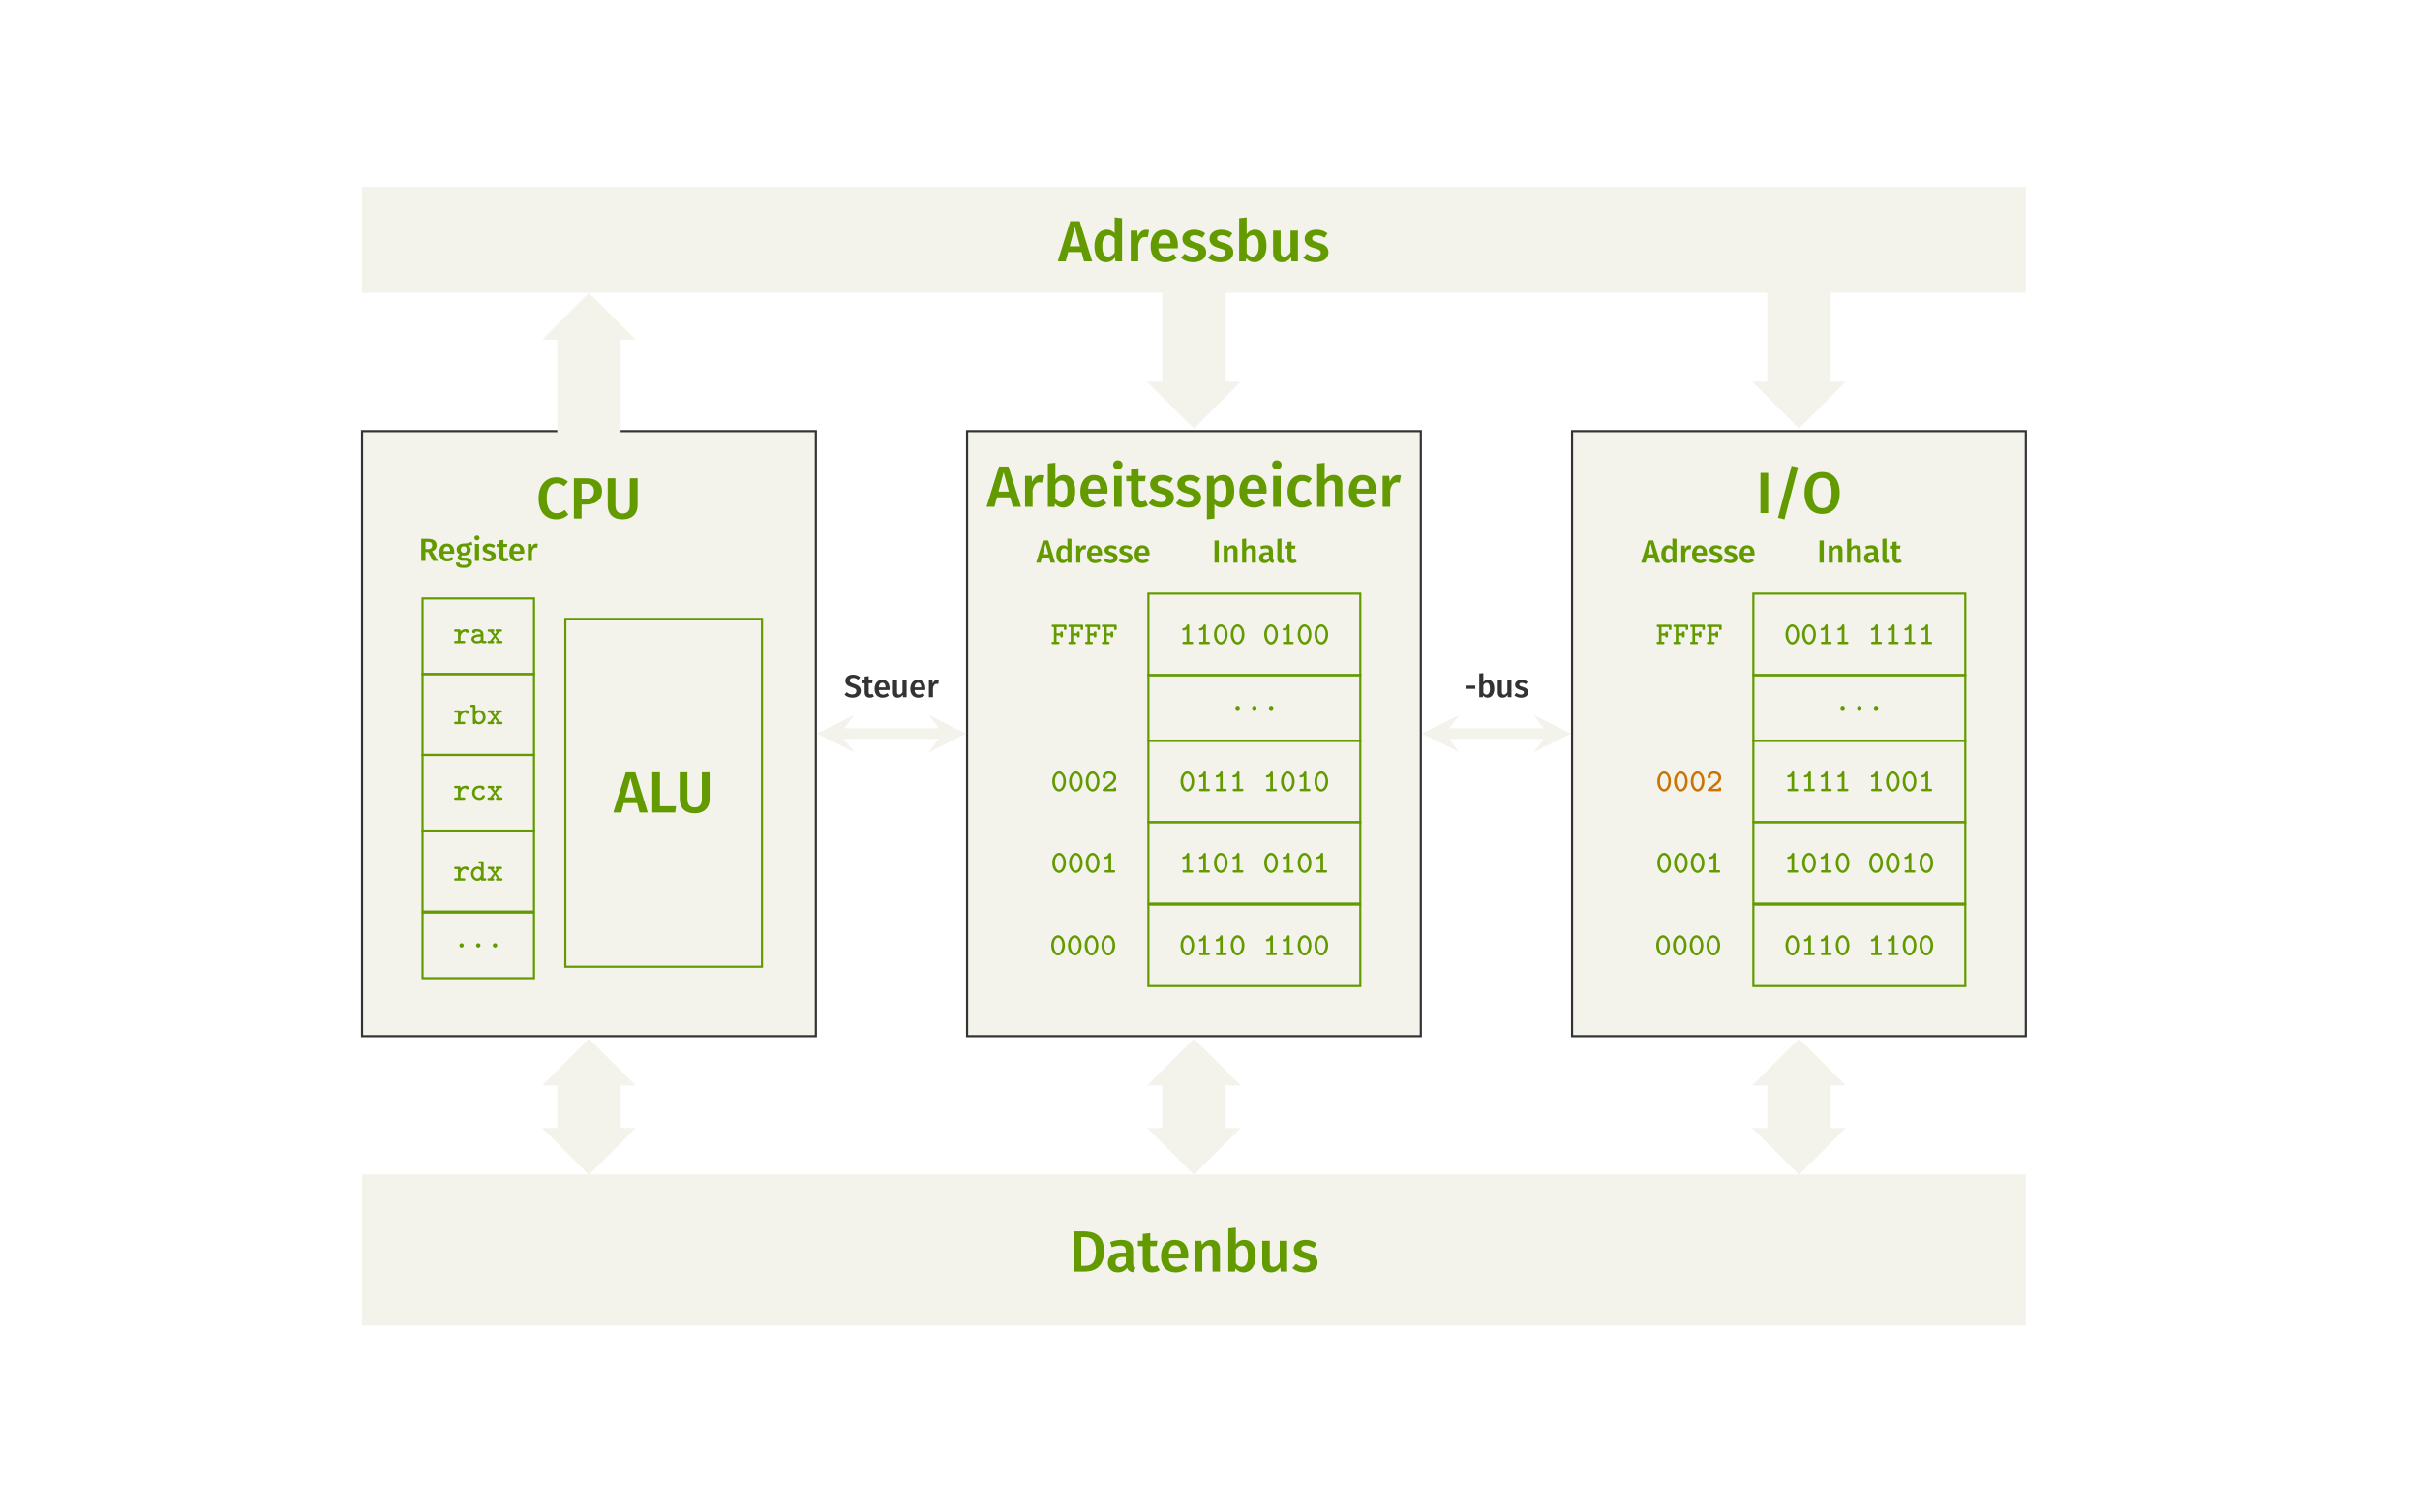 <?xml version="1.0" encoding="UTF-8"?>
<svg xmlns="http://www.w3.org/2000/svg" xmlns:xlink="http://www.w3.org/1999/xlink" width="453.54" height="283.46" viewBox="0 0 453.54 283.46">
<rect x="0" y="0" width="453.54" height="283.46" fill="#808080" stroke="none"/>
<defs>
<g>
<g id="glyph-0-0">
<path d="M 4.875 0 L 6.406 0 L 4.062 -7.531 L 2.297 -7.531 L -0.047 0 L 1.438 0 L 1.906 -1.75 L 4.406 -1.75 Z M 2.188 -2.828 L 3.156 -6.438 L 4.125 -2.828 Z M 2.188 -2.828 "/>
</g>
<g id="glyph-0-1">
<path d="M 3.672 -5.922 C 2.984 -5.922 2.438 -5.469 2.156 -4.641 L 2.031 -5.766 L 0.812 -5.766 L 0.812 0 L 2.219 0 L 2.219 -3.078 C 2.438 -4.047 2.797 -4.562 3.484 -4.562 C 3.703 -4.562 3.828 -4.531 4 -4.5 L 4.25 -5.844 C 4.062 -5.906 3.875 -5.922 3.672 -5.922 Z M 3.672 -5.922 "/>
</g>
<g id="glyph-0-2">
<path d="M 3.812 -5.938 C 3.141 -5.938 2.578 -5.625 2.219 -5.109 L 2.219 -8.234 L 0.812 -8.078 L 0.812 0 L 2.047 0 L 2.141 -0.594 C 2.516 -0.125 3.031 0.156 3.672 0.156 C 5.078 0.156 5.938 -1.094 5.938 -2.891 C 5.938 -4.828 5.141 -5.938 3.812 -5.938 Z M 3.281 -0.891 C 2.844 -0.891 2.469 -1.141 2.219 -1.547 L 2.219 -4.094 C 2.484 -4.547 2.859 -4.891 3.359 -4.891 C 4.031 -4.891 4.484 -4.422 4.484 -2.891 C 4.484 -1.438 3.984 -0.891 3.281 -0.891 Z M 3.281 -0.891 "/>
</g>
<g id="glyph-0-3">
<path d="M 5.578 -3.016 C 5.578 -4.844 4.641 -5.938 3.031 -5.938 C 1.391 -5.938 0.469 -4.609 0.469 -2.844 C 0.469 -1.031 1.422 0.156 3.219 0.156 C 4.094 0.156 4.781 -0.156 5.359 -0.609 L 4.781 -1.406 C 4.281 -1.062 3.844 -0.891 3.344 -0.891 C 2.578 -0.891 2.031 -1.281 1.922 -2.453 L 5.547 -2.453 C 5.547 -2.609 5.578 -2.828 5.578 -3.016 Z M 4.188 -3.359 L 1.922 -3.359 C 2 -4.5 2.406 -4.938 3.062 -4.938 C 3.844 -4.938 4.188 -4.375 4.188 -3.422 Z M 4.188 -3.359 "/>
</g>
<g id="glyph-0-4">
<path d="M 1.5 -8.688 C 1 -8.688 0.625 -8.328 0.625 -7.844 C 0.625 -7.375 1 -7 1.5 -7 C 2.031 -7 2.391 -7.375 2.391 -7.844 C 2.391 -8.328 2.031 -8.688 1.5 -8.688 Z M 2.219 -5.766 L 0.812 -5.766 L 0.812 0 L 2.219 0 Z M 2.219 -5.766 "/>
</g>
<g id="glyph-0-5">
<path d="M 3.656 -1.172 C 3.406 -1.031 3.188 -0.953 2.969 -0.953 C 2.547 -0.953 2.359 -1.188 2.359 -1.75 L 2.359 -4.766 L 3.562 -4.766 L 3.703 -5.766 L 2.359 -5.766 L 2.359 -7.203 L 0.953 -7.047 L 0.953 -5.766 L 0.047 -5.766 L 0.047 -4.766 L 0.953 -4.766 L 0.953 -1.719 C 0.953 -0.484 1.562 0.156 2.688 0.156 C 3.203 0.156 3.734 0.016 4.141 -0.266 Z M 3.656 -1.172 "/>
</g>
<g id="glyph-0-6">
<path d="M 2.656 -5.938 C 1.312 -5.938 0.438 -5.219 0.438 -4.25 C 0.438 -3.406 0.953 -2.828 2.156 -2.516 C 3.234 -2.203 3.453 -2.047 3.453 -1.578 C 3.453 -1.141 3.047 -0.875 2.438 -0.875 C 1.844 -0.875 1.312 -1.094 0.859 -1.438 L 0.156 -0.656 C 0.703 -0.172 1.469 0.156 2.469 0.156 C 3.781 0.156 4.891 -0.469 4.891 -1.672 C 4.891 -2.688 4.234 -3.172 3.047 -3.484 C 2.078 -3.766 1.844 -3.938 1.844 -4.312 C 1.844 -4.672 2.156 -4.891 2.719 -4.891 C 3.234 -4.891 3.688 -4.734 4.172 -4.422 L 4.719 -5.25 C 4.172 -5.672 3.484 -5.938 2.656 -5.938 Z M 2.656 -5.938 "/>
</g>
<g id="glyph-0-7">
<path d="M 3.812 -5.938 C 3.188 -5.938 2.578 -5.656 2.109 -5.062 L 2.047 -5.766 L 0.812 -5.766 L 0.812 2.375 L 2.219 2.219 L 2.219 -0.469 C 2.578 -0.047 3.078 0.156 3.672 0.156 C 5.125 0.156 5.938 -1.141 5.938 -2.906 C 5.938 -4.75 5.312 -5.938 3.812 -5.938 Z M 3.266 -0.906 C 2.828 -0.906 2.484 -1.094 2.219 -1.5 L 2.219 -4.094 C 2.484 -4.547 2.906 -4.891 3.391 -4.891 C 4.094 -4.891 4.484 -4.359 4.484 -2.891 C 4.484 -1.5 4.031 -0.906 3.266 -0.906 Z M 3.266 -0.906 "/>
</g>
<g id="glyph-0-8">
<path d="M 3.156 -5.938 C 1.5 -5.938 0.469 -4.672 0.469 -2.828 C 0.469 -1 1.5 0.156 3.172 0.156 C 3.922 0.156 4.516 -0.078 5.031 -0.5 L 4.422 -1.391 C 3.984 -1.109 3.688 -0.969 3.25 -0.969 C 2.469 -0.969 1.953 -1.469 1.953 -2.859 C 1.953 -4.25 2.438 -4.828 3.25 -4.828 C 3.688 -4.828 4.031 -4.703 4.422 -4.422 L 5.031 -5.25 C 4.5 -5.719 3.922 -5.938 3.156 -5.938 Z M 3.156 -5.938 "/>
</g>
<g id="glyph-0-9">
<path d="M 3.891 -5.938 C 3.203 -5.938 2.656 -5.625 2.219 -5.078 L 2.219 -8.219 L 0.812 -8.078 L 0.812 0 L 2.219 0 L 2.219 -4.031 C 2.547 -4.547 2.938 -4.891 3.422 -4.891 C 3.844 -4.891 4.141 -4.672 4.141 -3.953 L 4.141 0 L 5.531 0 L 5.531 -4.172 C 5.531 -5.266 4.922 -5.938 3.891 -5.938 Z M 3.891 -5.938 "/>
</g>
<g id="glyph-0-10">
<path d="M 3.766 -7.703 C 1.906 -7.703 0.469 -6.312 0.469 -3.781 C 0.469 -1.219 1.828 0.156 3.781 0.156 C 4.812 0.156 5.594 -0.281 6.047 -0.75 L 5.375 -1.609 C 4.938 -1.281 4.5 -1 3.844 -1 C 2.766 -1 1.984 -1.797 1.984 -3.781 C 1.984 -5.828 2.797 -6.594 3.844 -6.594 C 4.359 -6.594 4.797 -6.406 5.234 -6.047 L 5.969 -6.906 C 5.344 -7.422 4.719 -7.703 3.766 -7.703 Z M 3.766 -7.703 "/>
</g>
<g id="glyph-0-11">
<path d="M 3.109 -7.531 L 0.891 -7.531 L 0.891 0 L 2.328 0 L 2.328 -2.625 L 3.203 -2.625 C 4.906 -2.625 6.156 -3.406 6.156 -5.141 C 6.156 -6.766 5 -7.531 3.109 -7.531 Z M 3.094 -3.703 L 2.328 -3.703 L 2.328 -6.484 L 3.094 -6.484 C 4.078 -6.484 4.656 -6.078 4.656 -5.141 C 4.656 -4.031 4.062 -3.703 3.094 -3.703 Z M 3.094 -3.703 "/>
</g>
<g id="glyph-0-12">
<path d="M 6.375 -7.531 L 4.922 -7.531 L 4.922 -2.547 C 4.922 -1.484 4.5 -0.953 3.562 -0.953 C 2.641 -0.953 2.219 -1.484 2.219 -2.547 L 2.219 -7.531 L 0.781 -7.531 L 0.781 -2.469 C 0.781 -0.922 1.719 0.156 3.562 0.156 C 5.406 0.156 6.375 -0.953 6.375 -2.469 Z M 6.375 -7.531 "/>
</g>
<g id="glyph-0-13">
<path d="M 2.328 -7.531 L 0.891 -7.531 L 0.891 0 L 5.188 0 L 5.344 -1.172 L 2.328 -1.172 Z M 2.328 -7.531 "/>
</g>
<g id="glyph-0-14">
<path d="M 2.328 -7.531 L 0.891 -7.531 L 0.891 0 L 2.328 0 Z M 2.328 -7.531 "/>
</g>
<g id="glyph-0-15">
<path d="M 3.516 -8.859 L 0.953 0.891 L 2.172 1.172 L 4.719 -8.578 Z M 3.516 -8.859 "/>
</g>
<g id="glyph-0-16">
<path d="M 3.781 -7.703 C 1.75 -7.703 0.469 -6.234 0.469 -3.766 C 0.469 -1.25 1.75 0.156 3.781 0.156 C 5.797 0.156 7.062 -1.281 7.062 -3.781 C 7.062 -6.297 5.797 -7.703 3.781 -7.703 Z M 3.781 -6.594 C 4.906 -6.594 5.547 -5.797 5.547 -3.781 C 5.547 -1.734 4.891 -0.938 3.781 -0.938 C 2.672 -0.938 1.984 -1.734 1.984 -3.766 C 1.984 -5.797 2.656 -6.594 3.781 -6.594 Z M 3.781 -6.594 "/>
</g>
<g id="glyph-0-17">
<path d="M 4.25 -8.234 L 4.25 -5.312 C 3.875 -5.672 3.406 -5.938 2.797 -5.938 C 1.359 -5.938 0.469 -4.656 0.469 -2.875 C 0.469 -1.047 1.219 0.156 2.656 0.156 C 3.406 0.156 3.953 -0.203 4.312 -0.734 L 4.406 0 L 5.641 0 L 5.641 -8.078 Z M 3.047 -0.891 C 2.359 -0.891 1.938 -1.406 1.938 -2.891 C 1.938 -4.281 2.422 -4.891 3.141 -4.891 C 3.609 -4.891 3.938 -4.641 4.25 -4.281 L 4.25 -1.641 C 3.922 -1.141 3.562 -0.891 3.047 -0.891 Z M 3.047 -0.891 "/>
</g>
<g id="glyph-0-18">
<path d="M 5.406 -5.766 L 4.016 -5.766 L 4.016 -1.719 C 3.719 -1.203 3.328 -0.891 2.844 -0.891 C 2.359 -0.891 2.156 -1.125 2.156 -1.797 L 2.156 -5.766 L 0.75 -5.766 L 0.75 -1.625 C 0.75 -0.516 1.312 0.156 2.359 0.156 C 3.156 0.156 3.703 -0.156 4.125 -0.812 L 4.203 0 L 5.406 0 Z M 5.406 -5.766 "/>
</g>
<g id="glyph-0-19">
<path d="M 2.734 -7.531 L 0.891 -7.531 L 0.891 0 L 2.938 0 C 4.734 0 6.594 -0.75 6.594 -3.812 C 6.594 -6.922 4.719 -7.531 2.734 -7.531 Z M 2.984 -6.453 C 4.094 -6.453 5.078 -6.078 5.078 -3.812 C 5.078 -1.578 4.156 -1.078 3.031 -1.078 L 2.328 -1.078 L 2.328 -6.453 Z M 2.984 -6.453 "/>
</g>
<g id="glyph-0-20">
<path d="M 5.078 -1.531 L 5.078 -3.953 C 5.078 -5.219 4.391 -5.938 2.844 -5.938 C 2.203 -5.938 1.469 -5.797 0.766 -5.516 L 1.078 -4.562 C 1.672 -4.766 2.219 -4.875 2.625 -4.875 C 3.359 -4.875 3.703 -4.625 3.703 -3.875 L 3.703 -3.547 L 2.969 -3.547 C 1.281 -3.547 0.344 -2.875 0.344 -1.609 C 0.344 -0.562 1.062 0.156 2.203 0.156 C 2.906 0.156 3.516 -0.094 3.938 -0.703 C 4.156 -0.125 4.562 0.094 5.219 0.141 L 5.5 -0.781 C 5.219 -0.891 5.078 -1.062 5.078 -1.531 Z M 2.578 -0.844 C 2.047 -0.844 1.766 -1.172 1.766 -1.719 C 1.766 -2.406 2.219 -2.719 3.125 -2.719 L 3.703 -2.719 L 3.703 -1.562 C 3.438 -1.094 3.062 -0.844 2.578 -0.844 Z M 2.578 -0.844 "/>
</g>
<g id="glyph-0-21">
<path d="M 3.891 -5.938 C 3.156 -5.938 2.578 -5.594 2.141 -5.016 L 2.031 -5.766 L 0.812 -5.766 L 0.812 0 L 2.219 0 L 2.219 -4.016 C 2.547 -4.547 2.922 -4.891 3.422 -4.891 C 3.859 -4.891 4.141 -4.672 4.141 -3.953 L 4.141 0 L 5.531 0 L 5.531 -4.172 C 5.531 -5.281 4.922 -5.938 3.891 -5.938 Z M 3.891 -5.938 "/>
</g>
<g id="glyph-1-0">
<path d="M 2.844 -1.828 C 2.844 -2.938 2.219 -3.719 1.562 -3.719 C 0.891 -3.719 0.281 -2.922 0.281 -1.828 C 0.281 -0.719 0.906 0.062 1.562 0.062 C 2.234 0.062 2.844 -0.734 2.844 -1.828 Z M 2.359 -1.891 C 2.359 -1.062 2 -0.391 1.562 -0.391 C 1.125 -0.391 0.781 -1.062 0.781 -1.891 C 0.781 -2.703 1.156 -3.266 1.562 -3.266 C 1.969 -3.266 2.359 -2.703 2.359 -1.891 Z M 2.359 -1.891 "/>
</g>
<g id="glyph-1-1">
<path d="M 2.656 -0.219 C 2.656 -0.438 2.5 -0.453 2.391 -0.453 L 1.906 -0.453 L 1.906 -3.438 C 1.906 -3.547 1.891 -3.719 1.688 -3.719 C 1.547 -3.719 1.5 -3.641 1.453 -3.547 C 1.25 -3.094 0.969 -3.016 0.875 -3.016 C 0.75 -3 0.609 -2.984 0.609 -2.781 C 0.609 -2.594 0.734 -2.562 0.844 -2.562 C 0.953 -2.562 1.172 -2.594 1.406 -2.766 L 1.406 -0.453 L 0.922 -0.453 C 0.812 -0.453 0.641 -0.438 0.641 -0.219 C 0.641 0 0.812 0 0.922 0 L 2.391 0 C 2.5 0 2.656 0 2.656 -0.219 Z M 2.656 -0.219 "/>
</g>
<g id="glyph-1-2">
<path d="M 2.844 -0.281 L 2.844 -0.438 C 2.844 -0.578 2.844 -0.719 2.594 -0.719 C 2.375 -0.719 2.344 -0.609 2.344 -0.453 L 1.125 -0.453 C 1.469 -0.734 1.953 -1.125 2.188 -1.328 C 2.562 -1.672 2.844 -2.062 2.844 -2.531 C 2.844 -3.266 2.234 -3.719 1.484 -3.719 C 0.766 -3.719 0.297 -3.219 0.297 -2.703 C 0.297 -2.453 0.484 -2.375 0.609 -2.375 C 0.75 -2.375 0.906 -2.484 0.906 -2.688 C 0.906 -2.75 0.875 -2.828 0.844 -2.891 C 0.922 -3.125 1.172 -3.266 1.453 -3.266 C 1.922 -3.266 2.344 -3.016 2.344 -2.531 C 2.344 -2.141 2.062 -1.812 1.688 -1.516 L 0.406 -0.422 C 0.328 -0.359 0.297 -0.328 0.297 -0.234 C 0.297 0 0.469 0 0.578 0 L 2.562 0 C 2.781 0 2.844 -0.062 2.844 -0.281 Z M 2.844 -0.281 "/>
</g>
<g id="glyph-1-3">
<path d="M 1.984 -0.406 C 1.984 -0.656 1.781 -0.812 1.578 -0.812 C 1.328 -0.812 1.156 -0.609 1.156 -0.406 C 1.156 -0.172 1.359 0 1.562 0 C 1.812 0 1.984 -0.203 1.984 -0.406 Z M 1.984 -0.406 "/>
</g>
<g id="glyph-1-4">
<path d="M 2.938 -2.938 L 2.938 -3.375 C 2.938 -3.578 2.906 -3.656 2.656 -3.656 L 0.438 -3.656 C 0.328 -3.656 0.156 -3.656 0.156 -3.422 C 0.156 -3.219 0.328 -3.203 0.438 -3.203 L 0.594 -3.203 L 0.594 -0.453 L 0.438 -0.453 C 0.328 -0.453 0.156 -0.438 0.156 -0.219 C 0.156 0 0.328 0 0.438 0 L 1.344 0 C 1.453 0 1.625 0 1.625 -0.219 C 1.625 -0.438 1.453 -0.453 1.344 -0.453 L 1.078 -0.453 L 1.078 -1.609 L 1.781 -1.609 C 1.781 -1.359 1.812 -1.266 2.031 -1.266 C 2.281 -1.266 2.281 -1.422 2.281 -1.562 L 2.281 -2.094 C 2.281 -2.234 2.281 -2.391 2.031 -2.391 C 1.812 -2.391 1.781 -2.297 1.781 -2.047 L 1.078 -2.047 L 1.078 -3.203 L 2.453 -3.203 L 2.453 -2.938 C 2.453 -2.812 2.453 -2.656 2.688 -2.656 C 2.938 -2.656 2.938 -2.812 2.938 -2.938 Z M 2.938 -2.938 "/>
</g>
<g id="glyph-1-5">
<path d="M 2.922 -2.234 C 2.922 -2.359 2.859 -2.641 2.328 -2.641 C 2.047 -2.641 1.688 -2.547 1.375 -2.234 L 1.375 -2.328 C 1.375 -2.531 1.344 -2.609 1.094 -2.609 L 0.453 -2.609 C 0.359 -2.609 0.172 -2.594 0.172 -2.391 C 0.172 -2.172 0.344 -2.156 0.453 -2.156 L 0.891 -2.156 L 0.891 -0.453 L 0.453 -0.453 C 0.359 -0.453 0.172 -0.438 0.172 -0.234 C 0.172 0 0.344 0 0.453 0 L 1.984 0 C 2.094 0 2.266 0 2.266 -0.219 C 2.266 -0.438 2.094 -0.453 1.984 -0.453 L 1.375 -0.453 L 1.375 -1.125 C 1.375 -1.641 1.688 -2.172 2.344 -2.188 C 2.344 -2.047 2.484 -1.938 2.641 -1.938 C 2.781 -1.938 2.922 -2.047 2.922 -2.234 Z M 2.922 -2.234 "/>
</g>
<g id="glyph-1-6">
<path d="M 3.078 -0.234 C 3.078 -0.438 2.891 -0.453 2.797 -0.453 L 2.578 -0.453 L 2.578 -3.375 C 2.578 -3.578 2.531 -3.656 2.297 -3.656 L 1.875 -3.656 C 1.766 -3.656 1.578 -3.656 1.578 -3.422 C 1.578 -3.219 1.766 -3.203 1.859 -3.203 L 2.078 -3.203 L 2.078 -2.422 C 1.891 -2.562 1.672 -2.641 1.453 -2.641 C 0.797 -2.641 0.203 -2.078 0.203 -1.297 C 0.203 -0.547 0.75 0.031 1.391 0.031 C 1.688 0.031 1.922 -0.078 2.078 -0.234 C 2.094 -0.062 2.125 0 2.359 0 L 2.781 0 C 2.906 0 3.078 0 3.078 -0.234 Z M 2.078 -1.172 C 2.078 -0.875 1.828 -0.406 1.406 -0.406 C 1.016 -0.406 0.688 -0.812 0.688 -1.297 C 0.688 -1.828 1.078 -2.188 1.469 -2.188 C 1.812 -2.188 2.078 -1.891 2.078 -1.594 Z M 2.078 -1.172 "/>
</g>
<g id="glyph-1-7">
<path d="M 2.984 -0.219 C 2.984 -0.438 2.797 -0.453 2.688 -0.453 L 2.484 -0.453 L 1.766 -1.344 L 2.406 -2.156 L 2.609 -2.156 C 2.703 -2.156 2.891 -2.172 2.891 -2.375 C 2.891 -2.594 2.719 -2.609 2.609 -2.609 L 1.922 -2.609 C 1.828 -2.609 1.656 -2.594 1.656 -2.391 C 1.656 -2.203 1.75 -2.172 1.891 -2.156 L 1.547 -1.688 L 1.203 -2.156 C 1.328 -2.172 1.438 -2.203 1.438 -2.391 C 1.438 -2.594 1.266 -2.609 1.156 -2.609 L 0.469 -2.609 C 0.359 -2.609 0.188 -2.594 0.188 -2.375 C 0.188 -2.172 0.375 -2.156 0.469 -2.156 L 0.688 -2.156 L 1.328 -1.344 L 0.641 -0.453 L 0.438 -0.453 C 0.328 -0.453 0.156 -0.438 0.156 -0.219 C 0.156 0 0.328 0 0.438 0 L 1.125 0 C 1.234 0 1.406 0 1.406 -0.219 C 1.406 -0.406 1.297 -0.438 1.141 -0.453 L 1.547 -1.047 L 1.984 -0.453 C 1.828 -0.438 1.734 -0.406 1.734 -0.219 C 1.734 0 1.906 0 2.016 0 L 2.688 0 C 2.797 0 2.984 0 2.984 -0.219 Z M 2.984 -0.219 "/>
</g>
<g id="glyph-1-8">
<path d="M 2.812 -0.688 C 2.812 -0.891 2.594 -0.891 2.562 -0.891 C 2.438 -0.891 2.375 -0.875 2.312 -0.734 C 2.281 -0.672 2.172 -0.406 1.781 -0.406 C 1.312 -0.406 0.922 -0.797 0.922 -1.297 C 0.922 -1.578 1.078 -2.203 1.812 -2.203 L 2.125 -2.203 C 2.125 -1.969 2.266 -1.875 2.422 -1.875 C 2.594 -1.875 2.734 -1.984 2.734 -2.188 C 2.734 -2.641 2.094 -2.656 1.812 -2.656 C 0.781 -2.656 0.422 -1.844 0.422 -1.297 C 0.422 -0.578 0.984 0.031 1.75 0.031 C 2.609 0.031 2.812 -0.578 2.812 -0.688 Z M 2.812 -0.688 "/>
</g>
<g id="glyph-1-9">
<path d="M 2.938 -1.297 C 2.938 -2.047 2.391 -2.641 1.75 -2.641 C 1.484 -2.641 1.25 -2.562 1.047 -2.406 L 1.047 -3.375 C 1.047 -3.578 1.016 -3.656 0.766 -3.656 L 0.344 -3.656 C 0.234 -3.656 0.062 -3.656 0.062 -3.422 C 0.062 -3.219 0.234 -3.203 0.344 -3.203 L 0.562 -3.203 L 0.562 -0.281 C 0.562 -0.141 0.562 0 0.812 0 C 1 0 1.047 -0.078 1.047 -0.203 C 1.281 -0.016 1.516 0.031 1.688 0.031 C 2.344 0.031 2.938 -0.531 2.938 -1.297 Z M 2.438 -1.297 C 2.438 -0.781 2.062 -0.406 1.672 -0.406 C 1.25 -0.406 1.062 -0.891 1.062 -1.156 L 1.062 -1.578 C 1.062 -1.906 1.375 -2.188 1.719 -2.188 C 2.125 -2.188 2.438 -1.781 2.438 -1.297 Z M 2.438 -1.297 "/>
</g>
<g id="glyph-1-10">
<path d="M 3.125 -0.234 C 3.125 -0.438 2.938 -0.453 2.844 -0.453 C 2.656 -0.453 2.578 -0.469 2.531 -0.484 L 2.531 -1.719 C 2.531 -2.141 2.203 -2.656 1.328 -2.656 C 1.062 -2.656 0.438 -2.641 0.438 -2.188 C 0.438 -1.984 0.594 -1.875 0.75 -1.875 C 0.844 -1.875 1.047 -1.938 1.047 -2.188 C 1.047 -2.188 1.25 -2.203 1.344 -2.203 C 1.734 -2.203 2.016 -2.062 2.031 -1.703 C 1 -1.688 0.281 -1.359 0.281 -0.797 C 0.281 -0.375 0.672 0.031 1.297 0.031 C 1.516 0.031 1.859 0 2.141 -0.172 C 2.281 -0.016 2.562 0 2.781 0 C 2.969 0 3.125 -0.016 3.125 -0.234 Z M 2.031 -0.828 C 2.031 -0.719 2.031 -0.594 1.828 -0.516 C 1.625 -0.406 1.375 -0.406 1.328 -0.406 C 1 -0.406 0.781 -0.594 0.781 -0.797 C 0.781 -1.062 1.25 -1.234 2.031 -1.266 Z M 2.031 -0.828 "/>
</g>
<g id="glyph-2-0">
<path d="M 1.281 -4.141 L 0.484 -4.141 L 0.484 0 L 1.281 0 Z M 1.281 -4.141 "/>
</g>
<g id="glyph-2-1">
<path d="M 2.141 -3.25 C 1.734 -3.25 1.422 -3.062 1.172 -2.75 L 1.109 -3.172 L 0.453 -3.172 L 0.453 0 L 1.219 0 L 1.219 -2.203 C 1.406 -2.5 1.609 -2.688 1.875 -2.688 C 2.125 -2.688 2.266 -2.562 2.266 -2.172 L 2.266 0 L 3.031 0 L 3.031 -2.297 C 3.031 -2.891 2.703 -3.25 2.141 -3.25 Z M 2.141 -3.25 "/>
</g>
<g id="glyph-2-2">
<path d="M 2.141 -3.25 C 1.75 -3.25 1.453 -3.094 1.219 -2.781 L 1.219 -4.5 L 0.453 -4.422 L 0.453 0 L 1.219 0 L 1.219 -2.203 C 1.406 -2.5 1.609 -2.688 1.875 -2.688 C 2.109 -2.688 2.266 -2.562 2.266 -2.172 L 2.266 0 L 3.031 0 L 3.031 -2.297 C 3.031 -2.891 2.703 -3.25 2.141 -3.25 Z M 2.141 -3.25 "/>
</g>
<g id="glyph-2-3">
<path d="M 2.781 -0.844 L 2.781 -2.172 C 2.781 -2.859 2.406 -3.25 1.562 -3.25 C 1.203 -3.25 0.812 -3.172 0.422 -3.031 L 0.594 -2.5 C 0.922 -2.609 1.219 -2.672 1.438 -2.672 C 1.844 -2.672 2.031 -2.531 2.031 -2.125 L 2.031 -1.938 L 1.625 -1.938 C 0.703 -1.938 0.188 -1.578 0.188 -0.891 C 0.188 -0.312 0.578 0.094 1.203 0.094 C 1.594 0.094 1.938 -0.047 2.156 -0.391 C 2.281 -0.078 2.5 0.047 2.859 0.078 L 3.016 -0.438 C 2.859 -0.484 2.781 -0.578 2.781 -0.844 Z M 1.422 -0.469 C 1.125 -0.469 0.969 -0.641 0.969 -0.953 C 0.969 -1.312 1.219 -1.5 1.719 -1.5 L 2.031 -1.5 L 2.031 -0.859 C 1.891 -0.609 1.688 -0.469 1.422 -0.469 Z M 1.422 -0.469 "/>
</g>
<g id="glyph-2-4">
<path d="M 1.188 0.094 C 1.375 0.094 1.562 0.047 1.703 -0.016 L 1.531 -0.562 C 1.484 -0.531 1.422 -0.531 1.359 -0.531 C 1.234 -0.531 1.172 -0.594 1.172 -0.75 L 1.172 -4.516 L 0.406 -4.438 L 0.406 -0.719 C 0.406 -0.203 0.703 0.094 1.188 0.094 Z M 1.188 0.094 "/>
</g>
<g id="glyph-2-5">
<path d="M 2 -0.641 C 1.859 -0.562 1.75 -0.531 1.625 -0.531 C 1.391 -0.531 1.297 -0.656 1.297 -0.969 L 1.297 -2.609 L 1.953 -2.609 L 2.031 -3.172 L 1.297 -3.172 L 1.297 -3.953 L 0.531 -3.859 L 0.531 -3.172 L 0.031 -3.172 L 0.031 -2.609 L 0.531 -2.609 L 0.531 -0.953 C 0.531 -0.266 0.859 0.078 1.484 0.094 C 1.766 0.094 2.047 0.016 2.281 -0.156 Z M 2 -0.641 "/>
</g>
<g id="glyph-2-6">
<path d="M 2.672 0 L 3.516 0 L 2.234 -4.141 L 1.25 -4.141 L -0.031 0 L 0.797 0 L 1.047 -0.953 L 2.422 -0.953 Z M 1.203 -1.562 L 1.734 -3.531 L 2.266 -1.562 Z M 1.203 -1.562 "/>
</g>
<g id="glyph-2-7">
<path d="M 2.328 -4.516 L 2.328 -2.922 C 2.125 -3.109 1.859 -3.25 1.531 -3.25 C 0.75 -3.25 0.25 -2.562 0.25 -1.578 C 0.25 -0.578 0.672 0.094 1.453 0.094 C 1.859 0.094 2.172 -0.109 2.359 -0.406 L 2.422 0 L 3.094 0 L 3.094 -4.438 Z M 1.672 -0.484 C 1.297 -0.484 1.062 -0.766 1.062 -1.578 C 1.062 -2.344 1.328 -2.688 1.719 -2.688 C 1.984 -2.688 2.156 -2.547 2.328 -2.344 L 2.328 -0.891 C 2.141 -0.625 1.953 -0.484 1.672 -0.484 Z M 1.672 -0.484 "/>
</g>
<g id="glyph-2-8">
<path d="M 2.016 -3.25 C 1.641 -3.25 1.328 -3 1.188 -2.547 L 1.109 -3.172 L 0.453 -3.172 L 0.453 0 L 1.219 0 L 1.219 -1.688 C 1.328 -2.219 1.531 -2.5 1.922 -2.5 C 2.031 -2.5 2.094 -2.484 2.203 -2.469 L 2.328 -3.203 C 2.219 -3.234 2.125 -3.25 2.016 -3.25 Z M 2.016 -3.25 "/>
</g>
<g id="glyph-2-9">
<path d="M 3.062 -1.656 C 3.062 -2.656 2.547 -3.25 1.656 -3.25 C 0.766 -3.25 0.25 -2.531 0.25 -1.562 C 0.25 -0.562 0.781 0.094 1.766 0.094 C 2.25 0.094 2.625 -0.078 2.938 -0.328 L 2.625 -0.766 C 2.344 -0.578 2.109 -0.484 1.828 -0.484 C 1.406 -0.484 1.109 -0.703 1.047 -1.344 L 3.047 -1.344 C 3.047 -1.438 3.062 -1.562 3.062 -1.656 Z M 2.297 -1.844 L 1.047 -1.844 C 1.094 -2.469 1.328 -2.703 1.688 -2.703 C 2.109 -2.703 2.297 -2.406 2.297 -1.875 Z M 2.297 -1.844 "/>
</g>
<g id="glyph-2-10">
<path d="M 1.453 -3.25 C 0.719 -3.25 0.234 -2.859 0.234 -2.328 C 0.234 -1.859 0.531 -1.562 1.172 -1.375 C 1.766 -1.203 1.891 -1.125 1.891 -0.859 C 1.891 -0.625 1.672 -0.484 1.328 -0.484 C 1.016 -0.484 0.719 -0.609 0.469 -0.797 L 0.094 -0.359 C 0.391 -0.094 0.812 0.094 1.359 0.094 C 2.078 0.094 2.688 -0.25 2.688 -0.922 C 2.688 -1.484 2.328 -1.734 1.672 -1.922 C 1.141 -2.062 1.016 -2.156 1.016 -2.375 C 1.016 -2.562 1.188 -2.688 1.484 -2.688 C 1.766 -2.688 2.016 -2.594 2.281 -2.422 L 2.578 -2.875 C 2.281 -3.109 1.922 -3.25 1.453 -3.25 Z M 1.453 -3.25 "/>
</g>
<g id="glyph-2-11">
<path d="M 2.688 0 L 3.609 0 L 2.516 -1.797 C 3.078 -2.016 3.359 -2.359 3.359 -2.922 C 3.359 -3.734 2.797 -4.141 1.719 -4.141 L 0.484 -4.141 L 0.484 0 L 1.281 0 L 1.281 -1.656 L 1.781 -1.656 Z M 1.281 -3.562 L 1.703 -3.562 C 2.281 -3.562 2.531 -3.375 2.531 -2.922 C 2.531 -2.422 2.25 -2.219 1.766 -2.219 L 1.281 -2.219 Z M 1.281 -3.562 "/>
</g>
<g id="glyph-2-12">
<path d="M 3.016 -3.609 C 2.641 -3.406 2.297 -3.234 1.547 -3.25 C 0.781 -3.25 0.234 -2.812 0.234 -2.125 C 0.234 -1.719 0.406 -1.438 0.797 -1.234 C 0.562 -1.078 0.422 -0.859 0.422 -0.641 C 0.422 -0.312 0.688 -0.031 1.328 -0.031 L 1.797 -0.031 C 2.156 -0.031 2.344 0.109 2.344 0.344 C 2.344 0.594 2.156 0.766 1.547 0.766 C 0.922 0.766 0.781 0.625 0.781 0.312 L 0.094 0.312 C 0.094 0.953 0.406 1.297 1.531 1.297 C 2.562 1.297 3.109 0.922 3.109 0.297 C 3.109 -0.234 2.656 -0.609 1.953 -0.609 L 1.469 -0.609 C 1.156 -0.609 1.094 -0.719 1.094 -0.828 C 1.094 -0.922 1.141 -1 1.219 -1.062 C 1.344 -1.016 1.453 -1.016 1.594 -1.016 C 2.391 -1.016 2.875 -1.453 2.875 -2.078 C 2.875 -2.469 2.688 -2.719 2.297 -2.891 C 2.672 -2.891 2.969 -2.922 3.219 -3 Z M 1.562 -2.734 C 1.938 -2.734 2.125 -2.531 2.125 -2.141 C 2.125 -1.734 1.938 -1.516 1.562 -1.516 C 1.219 -1.516 1 -1.75 1 -2.125 C 1 -2.5 1.203 -2.734 1.562 -2.734 Z M 1.562 -2.734 "/>
</g>
<g id="glyph-2-13">
<path d="M 0.828 -4.766 C 0.547 -4.766 0.344 -4.562 0.344 -4.297 C 0.344 -4.047 0.547 -3.844 0.828 -3.844 C 1.109 -3.844 1.312 -4.047 1.312 -4.297 C 1.312 -4.562 1.109 -4.766 0.828 -4.766 Z M 1.219 -3.172 L 0.453 -3.172 L 0.453 0 L 1.219 0 Z M 1.219 -3.172 "/>
</g>
<g id="glyph-2-14">
<path d="M 1.672 -4.219 C 0.859 -4.219 0.266 -3.766 0.266 -3.078 C 0.266 -2.453 0.641 -2.109 1.516 -1.844 C 2.156 -1.641 2.328 -1.484 2.328 -1.141 C 2.328 -0.734 2.016 -0.516 1.578 -0.516 C 1.141 -0.516 0.812 -0.672 0.516 -0.938 L 0.109 -0.484 C 0.438 -0.141 0.938 0.094 1.594 0.094 C 2.578 0.094 3.156 -0.438 3.156 -1.172 C 3.156 -1.953 2.656 -2.25 1.938 -2.484 C 1.25 -2.703 1.078 -2.828 1.078 -3.125 C 1.078 -3.453 1.359 -3.625 1.719 -3.625 C 2.062 -3.625 2.359 -3.516 2.656 -3.266 L 3.047 -3.719 C 2.688 -4.047 2.281 -4.219 1.672 -4.219 Z M 1.672 -4.219 "/>
</g>
<g id="glyph-2-15">
<path d="M 2.969 -3.172 L 2.203 -3.172 L 2.203 -0.938 C 2.047 -0.672 1.828 -0.484 1.562 -0.484 C 1.297 -0.484 1.172 -0.609 1.172 -0.984 L 1.172 -3.172 L 0.406 -3.172 L 0.406 -0.891 C 0.406 -0.281 0.719 0.094 1.297 0.094 C 1.734 0.094 2.031 -0.078 2.266 -0.438 L 2.297 0 L 2.969 0 Z M 2.969 -3.172 "/>
</g>
<g id="glyph-2-16">
<path d="M 0.312 -1.562 L 2.125 -1.562 L 2.125 -2.172 L 0.312 -2.172 Z M 0.312 -1.562 "/>
</g>
<g id="glyph-2-17">
<path d="M 2.094 -3.25 C 1.719 -3.25 1.422 -3.094 1.219 -2.812 L 1.219 -4.516 L 0.453 -4.438 L 0.453 0 L 1.125 0 L 1.172 -0.328 C 1.375 -0.062 1.656 0.094 2.016 0.094 C 2.781 0.094 3.266 -0.594 3.266 -1.578 C 3.266 -2.641 2.828 -3.25 2.094 -3.25 Z M 1.797 -0.484 C 1.562 -0.484 1.359 -0.625 1.219 -0.844 L 1.219 -2.25 C 1.359 -2.5 1.562 -2.688 1.844 -2.688 C 2.203 -2.688 2.453 -2.422 2.453 -1.578 C 2.453 -0.797 2.188 -0.484 1.797 -0.484 Z M 1.797 -0.484 "/>
</g>
</g>
<clipPath id="clip-0">
<path clip-rule="nonzero" d="M 0 0 L 453.539 0 L 453.539 283.461 L 0 283.461 Z M 0 0 "/>
</clipPath>
</defs>
<g clip-path="url(#clip-0)">
<path fill-rule="nonzero" fill="rgb(100%, 100%, 100%)" fill-opacity="1" d="M 0 283.461 L 453.543 283.461 L 453.543 -0.004 L 0 -0.004 Z M 0 283.461 "/>
</g>
<path fill-rule="nonzero" fill="rgb(95%, 95%, 92%)" fill-opacity="1" stroke-width="0.399" stroke-linecap="butt" stroke-linejoin="miter" stroke="rgb(20%, 20%, 20%)" stroke-opacity="1" stroke-miterlimit="10" d="M 113.588 -56.696 L 198.627 -56.696 L 198.627 56.695 L 113.588 56.695 Z M 113.588 -56.696 " transform="matrix(1, 0, 0, -1, 67.654, 137.492)"/>
<g fill="rgb(38.799%, 60.399%, 0%)" fill-opacity="1">
<use xlink:href="#glyph-0-0" x="184.94" y="94.961"/>
<use xlink:href="#glyph-0-1" x="191.3" y="94.961"/>
<use xlink:href="#glyph-0-2" x="195.576" y="94.961"/>
<use xlink:href="#glyph-0-3" x="202.002" y="94.961"/>
<use xlink:href="#glyph-0-4" x="207.991" y="94.961"/>
<use xlink:href="#glyph-0-5" x="211.024" y="94.961"/>
<use xlink:href="#glyph-0-6" x="215.115" y="94.961"/>
</g>
<g fill="rgb(38.799%, 60.399%, 0%)" fill-opacity="1">
<use xlink:href="#glyph-0-6" x="220.209" y="94.961"/>
<use xlink:href="#glyph-0-7" x="225.38" y="94.961"/>
<use xlink:href="#glyph-0-3" x="231.805" y="94.961"/>
<use xlink:href="#glyph-0-4" x="237.795" y="94.961"/>
<use xlink:href="#glyph-0-8" x="240.827" y="94.961"/>
<use xlink:href="#glyph-0-9" x="246.042" y="94.961"/>
<use xlink:href="#glyph-0-3" x="252.326" y="94.961"/>
<use xlink:href="#glyph-0-1" x="258.315" y="94.961"/>
</g>
<path fill="none" stroke-width="0.399" stroke-linecap="butt" stroke-linejoin="miter" stroke="rgb(38.823%, 60.393%, 0%)" stroke-opacity="1" stroke-miterlimit="10" d="M 147.569 -47.317 L 187.287 -47.317 L 187.287 -32.055 L 147.569 -32.055 Z M 147.569 -47.317 " transform="matrix(1, 0, 0, -1, 67.654, 137.492)"/>
<g fill="rgb(38.799%, 60.399%, 0%)" fill-opacity="1">
<use xlink:href="#glyph-1-0" x="220.96" y="179.004"/>
<use xlink:href="#glyph-1-1" x="224.098" y="179.004"/>
<use xlink:href="#glyph-1-1" x="227.236" y="179.004"/>
<use xlink:href="#glyph-1-0" x="230.375" y="179.004"/>
</g>
<g fill="rgb(38.799%, 60.399%, 0%)" fill-opacity="1">
<use xlink:href="#glyph-1-1" x="236.651" y="179.004"/>
<use xlink:href="#glyph-1-1" x="239.789" y="179.004"/>
<use xlink:href="#glyph-1-0" x="242.928" y="179.004"/>
<use xlink:href="#glyph-1-0" x="246.066" y="179.004"/>
</g>
<g fill="rgb(38.799%, 60.399%, 0%)" fill-opacity="1">
<use xlink:href="#glyph-1-0" x="196.732" y="179.004"/>
<use xlink:href="#glyph-1-0" x="199.87" y="179.004"/>
<use xlink:href="#glyph-1-0" x="203.008" y="179.004"/>
<use xlink:href="#glyph-1-0" x="206.147" y="179.004"/>
</g>
<path fill="none" stroke-width="0.399" stroke-linecap="butt" stroke-linejoin="miter" stroke="rgb(38.823%, 60.393%, 0%)" stroke-opacity="1" stroke-miterlimit="10" d="M 147.569 -31.856 L 187.287 -31.856 L 187.287 -16.598 L 147.569 -16.598 Z M 147.569 -31.856 " transform="matrix(1, 0, 0, -1, 67.654, 137.492)"/>
<g fill="rgb(38.799%, 60.399%, 0%)" fill-opacity="1">
<use xlink:href="#glyph-1-1" x="220.96" y="163.545"/>
<use xlink:href="#glyph-1-1" x="224.098" y="163.545"/>
<use xlink:href="#glyph-1-0" x="227.236" y="163.545"/>
<use xlink:href="#glyph-1-1" x="230.375" y="163.545"/>
</g>
<g fill="rgb(38.799%, 60.399%, 0%)" fill-opacity="1">
<use xlink:href="#glyph-1-0" x="236.651" y="163.545"/>
<use xlink:href="#glyph-1-1" x="239.789" y="163.545"/>
<use xlink:href="#glyph-1-0" x="242.928" y="163.545"/>
<use xlink:href="#glyph-1-1" x="246.066" y="163.545"/>
</g>
<g fill="rgb(38.799%, 60.399%, 0%)" fill-opacity="1">
<use xlink:href="#glyph-1-0" x="196.931" y="163.545"/>
<use xlink:href="#glyph-1-0" x="200.069" y="163.545"/>
<use xlink:href="#glyph-1-0" x="203.207" y="163.545"/>
<use xlink:href="#glyph-1-1" x="206.346" y="163.545"/>
</g>
<path fill="none" stroke-width="0.399" stroke-linecap="butt" stroke-linejoin="miter" stroke="rgb(38.823%, 60.393%, 0%)" stroke-opacity="1" stroke-miterlimit="10" d="M 147.569 -16.598 L 187.287 -16.598 L 187.287 -1.336 L 147.569 -1.336 Z M 147.569 -16.598 " transform="matrix(1, 0, 0, -1, 67.654, 137.492)"/>
<g fill="rgb(38.799%, 60.399%, 0%)" fill-opacity="1">
<use xlink:href="#glyph-1-0" x="220.96" y="148.285"/>
<use xlink:href="#glyph-1-1" x="224.098" y="148.285"/>
<use xlink:href="#glyph-1-1" x="227.236" y="148.285"/>
<use xlink:href="#glyph-1-1" x="230.375" y="148.285"/>
</g>
<g fill="rgb(38.799%, 60.399%, 0%)" fill-opacity="1">
<use xlink:href="#glyph-1-1" x="236.651" y="148.285"/>
<use xlink:href="#glyph-1-0" x="239.789" y="148.285"/>
<use xlink:href="#glyph-1-1" x="242.928" y="148.285"/>
<use xlink:href="#glyph-1-0" x="246.066" y="148.285"/>
</g>
<g fill="rgb(38.799%, 60.399%, 0%)" fill-opacity="1">
<use xlink:href="#glyph-1-0" x="196.931" y="148.285"/>
<use xlink:href="#glyph-1-0" x="200.069" y="148.285"/>
<use xlink:href="#glyph-1-0" x="203.207" y="148.285"/>
<use xlink:href="#glyph-1-2" x="206.346" y="148.285"/>
</g>
<path fill="none" stroke-width="0.399" stroke-linecap="butt" stroke-linejoin="miter" stroke="rgb(38.823%, 60.393%, 0%)" stroke-opacity="1" stroke-miterlimit="10" d="M 147.569 -1.336 L 187.287 -1.336 L 187.287 10.957 L 147.569 10.957 Z M 147.569 -1.336 " transform="matrix(1, 0, 0, -1, 67.654, 137.492)"/>
<g fill="rgb(38.799%, 60.399%, 0%)" fill-opacity="1">
<use xlink:href="#glyph-1-3" x="230.375" y="133.091"/>
<use xlink:href="#glyph-1-3" x="233.513" y="133.091"/>
<use xlink:href="#glyph-1-3" x="236.651" y="133.091"/>
</g>
<path fill="none" stroke-width="0.399" stroke-linecap="butt" stroke-linejoin="miter" stroke="rgb(38.823%, 60.393%, 0%)" stroke-opacity="1" stroke-miterlimit="10" d="M 147.569 10.957 L 187.287 10.957 L 187.287 26.219 L 147.569 26.219 Z M 147.569 10.957 " transform="matrix(1, 0, 0, -1, 67.654, 137.492)"/>
<g fill="rgb(38.799%, 60.399%, 0%)" fill-opacity="1">
<use xlink:href="#glyph-1-1" x="220.96" y="120.731"/>
<use xlink:href="#glyph-1-1" x="224.098" y="120.731"/>
<use xlink:href="#glyph-1-0" x="227.236" y="120.731"/>
<use xlink:href="#glyph-1-0" x="230.375" y="120.731"/>
</g>
<g fill="rgb(38.799%, 60.399%, 0%)" fill-opacity="1">
<use xlink:href="#glyph-1-0" x="236.651" y="120.731"/>
<use xlink:href="#glyph-1-1" x="239.789" y="120.731"/>
<use xlink:href="#glyph-1-0" x="242.928" y="120.731"/>
<use xlink:href="#glyph-1-0" x="246.066" y="120.731"/>
</g>
<g fill="rgb(38.799%, 60.399%, 0%)" fill-opacity="1">
<use xlink:href="#glyph-1-4" x="196.931" y="120.73"/>
<use xlink:href="#glyph-1-4" x="200.069" y="120.73"/>
<use xlink:href="#glyph-1-4" x="203.207" y="120.73"/>
<use xlink:href="#glyph-1-4" x="206.346" y="120.73"/>
</g>
<g fill="rgb(38.799%, 60.399%, 0%)" fill-opacity="1">
<use xlink:href="#glyph-2-0" x="227.135" y="105.447"/>
<use xlink:href="#glyph-2-1" x="228.892" y="105.447"/>
<use xlink:href="#glyph-2-2" x="232.336" y="105.447"/>
<use xlink:href="#glyph-2-3" x="235.779" y="105.447"/>
</g>
<g fill="rgb(38.799%, 60.399%, 0%)" fill-opacity="1">
<use xlink:href="#glyph-2-4" x="238.989" y="105.447"/>
<use xlink:href="#glyph-2-5" x="240.764" y="105.447"/>
</g>
<g fill="rgb(38.799%, 60.399%, 0%)" fill-opacity="1">
<use xlink:href="#glyph-2-6" x="194.229" y="105.447"/>
<use xlink:href="#glyph-2-7" x="197.714" y="105.447"/>
<use xlink:href="#glyph-2-8" x="201.253" y="105.447"/>
</g>
<g fill="rgb(38.799%, 60.399%, 0%)" fill-opacity="1">
<use xlink:href="#glyph-2-9" x="203.482" y="105.447"/>
<use xlink:href="#glyph-2-10" x="206.764" y="105.447"/>
</g>
<g fill="rgb(38.799%, 60.399%, 0%)" fill-opacity="1">
<use xlink:href="#glyph-2-10" x="209.55" y="105.447"/>
<use xlink:href="#glyph-2-9" x="212.383" y="105.447"/>
</g>
<path fill-rule="nonzero" fill="rgb(95%, 95%, 92%)" fill-opacity="1" stroke-width="0.399" stroke-linecap="butt" stroke-linejoin="miter" stroke="rgb(20%, 20%, 20%)" stroke-opacity="1" stroke-miterlimit="10" d="M 0.198 -56.696 L 85.241 -56.696 L 85.241 56.695 L 0.198 56.695 Z M 0.198 -56.696 " transform="matrix(1, 0, 0, -1, 67.654, 137.492)"/>
<g fill="rgb(38.799%, 60.399%, 0%)" fill-opacity="1">
<use xlink:href="#glyph-0-10" x="100.473" y="97.176"/>
<use xlink:href="#glyph-0-11" x="106.669" y="97.176"/>
<use xlink:href="#glyph-0-12" x="113.117" y="97.176"/>
</g>
<path fill="none" stroke-width="0.399" stroke-linecap="butt" stroke-linejoin="miter" stroke="rgb(38.823%, 60.393%, 0%)" stroke-opacity="1" stroke-miterlimit="10" d="M 11.537 -45.832 L 32.428 -45.832 L 32.428 -33.539 L 11.537 -33.539 Z M 11.537 -45.832 " transform="matrix(1, 0, 0, -1, 67.654, 137.492)"/>
<g fill="rgb(38.799%, 60.399%, 0%)" fill-opacity="1">
<use xlink:href="#glyph-1-3" x="84.93" y="177.587"/>
<use xlink:href="#glyph-1-3" x="88.068" y="177.587"/>
<use xlink:href="#glyph-1-3" x="91.206" y="177.587"/>
</g>
<path fill="none" stroke-width="0.399" stroke-linecap="butt" stroke-linejoin="miter" stroke="rgb(38.823%, 60.393%, 0%)" stroke-opacity="1" stroke-miterlimit="10" d="M 11.537 -33.34 L 32.428 -33.34 L 32.428 -18.176 L 11.537 -18.176 Z M 11.537 -33.34 " transform="matrix(1, 0, 0, -1, 67.654, 137.492)"/>
<g fill="rgb(38.799%, 60.399%, 0%)" fill-opacity="1">
<use xlink:href="#glyph-1-5" x="84.93" y="165.057"/>
<use xlink:href="#glyph-1-6" x="88.068" y="165.057"/>
<use xlink:href="#glyph-1-7" x="91.206" y="165.057"/>
</g>
<path fill="none" stroke-width="0.399" stroke-linecap="butt" stroke-linejoin="miter" stroke="rgb(38.823%, 60.393%, 0%)" stroke-opacity="1" stroke-miterlimit="10" d="M 11.537 -18.176 L 32.428 -18.176 L 32.428 -4.008 L 11.537 -4.008 Z M 11.537 -18.176 " transform="matrix(1, 0, 0, -1, 67.654, 137.492)"/>
<g fill="rgb(38.799%, 60.399%, 0%)" fill-opacity="1">
<use xlink:href="#glyph-1-5" x="84.93" y="149.893"/>
<use xlink:href="#glyph-1-8" x="88.068" y="149.893"/>
<use xlink:href="#glyph-1-7" x="91.206" y="149.893"/>
</g>
<path fill="none" stroke-width="0.399" stroke-linecap="butt" stroke-linejoin="miter" stroke="rgb(38.823%, 60.393%, 0%)" stroke-opacity="1" stroke-miterlimit="10" d="M 11.537 -4.008 L 32.428 -4.008 L 32.428 11.156 L 11.537 11.156 Z M 11.537 -4.008 " transform="matrix(1, 0, 0, -1, 67.654, 137.492)"/>
<g fill="rgb(38.799%, 60.399%, 0%)" fill-opacity="1">
<use xlink:href="#glyph-1-5" x="84.93" y="135.727"/>
<use xlink:href="#glyph-1-9" x="88.068" y="135.727"/>
<use xlink:href="#glyph-1-7" x="91.206" y="135.727"/>
</g>
<path fill="none" stroke-width="0.399" stroke-linecap="butt" stroke-linejoin="miter" stroke="rgb(38.823%, 60.393%, 0%)" stroke-opacity="1" stroke-miterlimit="10" d="M 11.537 11.156 L 32.428 11.156 L 32.428 25.32 L 11.537 25.32 Z M 11.537 11.156 " transform="matrix(1, 0, 0, -1, 67.654, 137.492)"/>
<g fill="rgb(38.799%, 60.399%, 0%)" fill-opacity="1">
<use xlink:href="#glyph-1-5" x="84.93" y="120.563"/>
<use xlink:href="#glyph-1-10" x="88.068" y="120.563"/>
<use xlink:href="#glyph-1-7" x="91.206" y="120.563"/>
</g>
<g fill="rgb(38.799%, 60.399%, 0%)" fill-opacity="1">
<use xlink:href="#glyph-2-11" x="78.459" y="105.13"/>
</g>
<g fill="rgb(38.799%, 60.399%, 0%)" fill-opacity="1">
<use xlink:href="#glyph-2-9" x="82.069" y="105.13"/>
<use xlink:href="#glyph-2-12" x="85.351" y="105.13"/>
<use xlink:href="#glyph-2-13" x="88.561" y="105.13"/>
<use xlink:href="#glyph-2-10" x="90.223" y="105.13"/>
<use xlink:href="#glyph-2-5" x="93.056" y="105.13"/>
</g>
<g fill="rgb(38.799%, 60.399%, 0%)" fill-opacity="1">
<use xlink:href="#glyph-2-9" x="95.196" y="105.13"/>
<use xlink:href="#glyph-2-8" x="98.478" y="105.13"/>
</g>
<path fill="none" stroke-width="0.399" stroke-linecap="butt" stroke-linejoin="miter" stroke="rgb(38.823%, 60.393%, 0%)" stroke-opacity="1" stroke-miterlimit="10" d="M 38.299 -43.692 L 75.147 -43.692 L 75.147 21.508 L 38.299 21.508 Z M 38.299 -43.692 " transform="matrix(1, 0, 0, -1, 67.654, 137.492)"/>
<g fill="rgb(38.799%, 60.399%, 0%)" fill-opacity="1">
<use xlink:href="#glyph-0-0" x="114.995" y="152.271"/>
<use xlink:href="#glyph-0-13" x="121.355" y="152.271"/>
</g>
<g fill="rgb(38.799%, 60.399%, 0%)" fill-opacity="1">
<use xlink:href="#glyph-0-12" x="126.613" y="152.271"/>
</g>
<path fill-rule="nonzero" fill="rgb(95%, 95%, 92%)" fill-opacity="1" stroke-width="0.399" stroke-linecap="butt" stroke-linejoin="miter" stroke="rgb(20%, 20%, 20%)" stroke-opacity="1" stroke-miterlimit="10" d="M 226.975 -56.696 L 312.014 -56.696 L 312.014 56.695 L 226.975 56.695 Z M 226.975 -56.696 " transform="matrix(1, 0, 0, -1, 67.654, 137.492)"/>
<g fill="rgb(38.799%, 60.399%, 0%)" fill-opacity="1">
<use xlink:href="#glyph-0-14" x="329.048" y="96.161"/>
<use xlink:href="#glyph-0-15" x="332.255" y="96.161"/>
</g>
<g fill="rgb(38.799%, 60.399%, 0%)" fill-opacity="1">
<use xlink:href="#glyph-0-16" x="337.721" y="96.161"/>
</g>
<path fill="none" stroke-width="0.399" stroke-linecap="butt" stroke-linejoin="miter" stroke="rgb(38.823%, 60.393%, 0%)" stroke-opacity="1" stroke-miterlimit="10" d="M 260.955 -47.317 L 300.674 -47.317 L 300.674 -32.055 L 260.955 -32.055 Z M 260.955 -47.317 " transform="matrix(1, 0, 0, -1, 67.654, 137.492)"/>
<g fill="rgb(38.799%, 60.399%, 0%)" fill-opacity="1">
<use xlink:href="#glyph-1-0" x="334.347" y="179.004"/>
<use xlink:href="#glyph-1-1" x="337.485" y="179.004"/>
<use xlink:href="#glyph-1-1" x="340.623" y="179.004"/>
<use xlink:href="#glyph-1-0" x="343.762" y="179.004"/>
</g>
<g fill="rgb(38.799%, 60.399%, 0%)" fill-opacity="1">
<use xlink:href="#glyph-1-1" x="350.038" y="179.004"/>
<use xlink:href="#glyph-1-1" x="353.176" y="179.004"/>
<use xlink:href="#glyph-1-0" x="356.315" y="179.004"/>
<use xlink:href="#glyph-1-0" x="359.453" y="179.004"/>
</g>
<g fill="rgb(38.799%, 60.399%, 0%)" fill-opacity="1">
<use xlink:href="#glyph-1-0" x="310.119" y="179.004"/>
<use xlink:href="#glyph-1-0" x="313.257" y="179.004"/>
<use xlink:href="#glyph-1-0" x="316.395" y="179.004"/>
<use xlink:href="#glyph-1-0" x="319.534" y="179.004"/>
</g>
<path fill="none" stroke-width="0.399" stroke-linecap="butt" stroke-linejoin="miter" stroke="rgb(38.823%, 60.393%, 0%)" stroke-opacity="1" stroke-miterlimit="10" d="M 260.955 -31.856 L 300.674 -31.856 L 300.674 -16.598 L 260.955 -16.598 Z M 260.955 -31.856 " transform="matrix(1, 0, 0, -1, 67.654, 137.492)"/>
<g fill="rgb(38.799%, 60.399%, 0%)" fill-opacity="1">
<use xlink:href="#glyph-1-1" x="334.347" y="163.545"/>
<use xlink:href="#glyph-1-0" x="337.485" y="163.545"/>
<use xlink:href="#glyph-1-1" x="340.623" y="163.545"/>
<use xlink:href="#glyph-1-0" x="343.762" y="163.545"/>
</g>
<g fill="rgb(38.799%, 60.399%, 0%)" fill-opacity="1">
<use xlink:href="#glyph-1-0" x="350.038" y="163.545"/>
<use xlink:href="#glyph-1-0" x="353.176" y="163.545"/>
<use xlink:href="#glyph-1-1" x="356.315" y="163.545"/>
<use xlink:href="#glyph-1-0" x="359.453" y="163.545"/>
</g>
<g fill="rgb(38.799%, 60.399%, 0%)" fill-opacity="1">
<use xlink:href="#glyph-1-0" x="310.318" y="163.545"/>
<use xlink:href="#glyph-1-0" x="313.456" y="163.545"/>
<use xlink:href="#glyph-1-0" x="316.594" y="163.545"/>
<use xlink:href="#glyph-1-1" x="319.733" y="163.545"/>
</g>
<path fill="none" stroke-width="0.399" stroke-linecap="butt" stroke-linejoin="miter" stroke="rgb(38.823%, 60.393%, 0%)" stroke-opacity="1" stroke-miterlimit="10" d="M 260.955 -16.598 L 300.674 -16.598 L 300.674 -1.336 L 260.955 -1.336 Z M 260.955 -16.598 " transform="matrix(1, 0, 0, -1, 67.654, 137.492)"/>
<g fill="rgb(38.799%, 60.399%, 0%)" fill-opacity="1">
<use xlink:href="#glyph-1-1" x="334.347" y="148.285"/>
<use xlink:href="#glyph-1-1" x="337.485" y="148.285"/>
<use xlink:href="#glyph-1-1" x="340.623" y="148.285"/>
<use xlink:href="#glyph-1-1" x="343.762" y="148.285"/>
</g>
<g fill="rgb(38.799%, 60.399%, 0%)" fill-opacity="1">
<use xlink:href="#glyph-1-1" x="350.038" y="148.285"/>
<use xlink:href="#glyph-1-0" x="353.176" y="148.285"/>
<use xlink:href="#glyph-1-0" x="356.315" y="148.285"/>
<use xlink:href="#glyph-1-1" x="359.453" y="148.285"/>
</g>
<g fill="rgb(79.199%, 45.499%, 2.399%)" fill-opacity="1">
<use xlink:href="#glyph-1-0" x="310.318" y="148.285"/>
<use xlink:href="#glyph-1-0" x="313.456" y="148.285"/>
<use xlink:href="#glyph-1-0" x="316.594" y="148.285"/>
<use xlink:href="#glyph-1-2" x="319.733" y="148.285"/>
</g>
<path fill="none" stroke-width="0.399" stroke-linecap="butt" stroke-linejoin="miter" stroke="rgb(38.823%, 60.393%, 0%)" stroke-opacity="1" stroke-miterlimit="10" d="M 260.955 -1.336 L 300.674 -1.336 L 300.674 10.957 L 260.955 10.957 Z M 260.955 -1.336 " transform="matrix(1, 0, 0, -1, 67.654, 137.492)"/>
<g fill="rgb(38.799%, 60.399%, 0%)" fill-opacity="1">
<use xlink:href="#glyph-1-3" x="343.762" y="133.091"/>
<use xlink:href="#glyph-1-3" x="346.9" y="133.091"/>
<use xlink:href="#glyph-1-3" x="350.038" y="133.091"/>
</g>
<path fill="none" stroke-width="0.399" stroke-linecap="butt" stroke-linejoin="miter" stroke="rgb(38.823%, 60.393%, 0%)" stroke-opacity="1" stroke-miterlimit="10" d="M 260.955 10.957 L 300.674 10.957 L 300.674 26.219 L 260.955 26.219 Z M 260.955 10.957 " transform="matrix(1, 0, 0, -1, 67.654, 137.492)"/>
<g fill="rgb(38.799%, 60.399%, 0%)" fill-opacity="1">
<use xlink:href="#glyph-1-0" x="334.347" y="120.731"/>
<use xlink:href="#glyph-1-0" x="337.485" y="120.731"/>
<use xlink:href="#glyph-1-1" x="340.623" y="120.731"/>
<use xlink:href="#glyph-1-1" x="343.762" y="120.731"/>
</g>
<g fill="rgb(38.799%, 60.399%, 0%)" fill-opacity="1">
<use xlink:href="#glyph-1-1" x="350.038" y="120.731"/>
<use xlink:href="#glyph-1-1" x="353.176" y="120.731"/>
<use xlink:href="#glyph-1-1" x="356.315" y="120.731"/>
<use xlink:href="#glyph-1-1" x="359.453" y="120.731"/>
</g>
<g fill="rgb(38.799%, 60.399%, 0%)" fill-opacity="1">
<use xlink:href="#glyph-1-4" x="310.318" y="120.73"/>
<use xlink:href="#glyph-1-4" x="313.456" y="120.73"/>
<use xlink:href="#glyph-1-4" x="316.594" y="120.73"/>
<use xlink:href="#glyph-1-4" x="319.733" y="120.73"/>
</g>
<g fill="rgb(38.799%, 60.399%, 0%)" fill-opacity="1">
<use xlink:href="#glyph-2-0" x="340.522" y="105.447"/>
<use xlink:href="#glyph-2-1" x="342.279" y="105.447"/>
<use xlink:href="#glyph-2-2" x="345.723" y="105.447"/>
<use xlink:href="#glyph-2-3" x="349.166" y="105.447"/>
</g>
<g fill="rgb(38.799%, 60.399%, 0%)" fill-opacity="1">
<use xlink:href="#glyph-2-4" x="352.376" y="105.447"/>
<use xlink:href="#glyph-2-5" x="354.151" y="105.447"/>
</g>
<g fill="rgb(38.799%, 60.399%, 0%)" fill-opacity="1">
<use xlink:href="#glyph-2-6" x="307.616" y="105.447"/>
<use xlink:href="#glyph-2-7" x="311.101" y="105.447"/>
<use xlink:href="#glyph-2-8" x="314.64" y="105.447"/>
</g>
<g fill="rgb(38.799%, 60.399%, 0%)" fill-opacity="1">
<use xlink:href="#glyph-2-9" x="316.869" y="105.447"/>
<use xlink:href="#glyph-2-10" x="320.151" y="105.447"/>
</g>
<g fill="rgb(38.799%, 60.399%, 0%)" fill-opacity="1">
<use xlink:href="#glyph-2-10" x="322.937" y="105.447"/>
<use xlink:href="#glyph-2-9" x="325.77" y="105.447"/>
</g>
<path fill-rule="nonzero" fill="rgb(95%, 95%, 92%)" fill-opacity="1" d="M 67.852 54.887 L 379.668 54.887 L 379.668 35.012 L 67.852 35.012 Z M 67.852 54.887 "/>
<g fill="rgb(38.799%, 60.399%, 0%)" fill-opacity="1">
<use xlink:href="#glyph-0-0" x="198.288" y="48.986"/>
<use xlink:href="#glyph-0-17" x="204.648" y="48.986"/>
<use xlink:href="#glyph-0-1" x="211.106" y="48.986"/>
</g>
<g fill="rgb(38.799%, 60.399%, 0%)" fill-opacity="1">
<use xlink:href="#glyph-0-3" x="215.175" y="48.986"/>
<use xlink:href="#glyph-0-6" x="221.164" y="48.986"/>
</g>
<g fill="rgb(38.799%, 60.399%, 0%)" fill-opacity="1">
<use xlink:href="#glyph-0-6" x="226.248" y="48.986"/>
<use xlink:href="#glyph-0-2" x="231.419" y="48.986"/>
<use xlink:href="#glyph-0-18" x="237.844" y="48.986"/>
<use xlink:href="#glyph-0-6" x="244.073" y="48.986"/>
</g>
<path fill-rule="nonzero" fill="rgb(95%, 95%, 92%)" fill-opacity="1" d="M 223.762 80.316 L 232.531 71.543 L 229.699 71.543 L 229.699 51.969 L 217.824 51.969 L 217.824 71.543 L 214.988 71.543 Z M 223.762 80.316 "/>
<path fill-rule="nonzero" fill="rgb(95%, 95%, 92%)" fill-opacity="1" d="M 110.375 54.887 L 101.602 63.656 L 104.438 63.656 L 104.438 83.23 L 116.312 83.23 L 116.312 63.656 L 119.145 63.656 Z M 110.375 54.887 "/>
<path fill-rule="nonzero" fill="rgb(95%, 95%, 92%)" fill-opacity="1" d="M 337.148 80.316 L 345.918 71.543 L 343.086 71.543 L 343.086 51.969 L 331.211 51.969 L 331.211 71.543 L 328.375 71.543 Z M 337.148 80.316 "/>
<path fill-rule="nonzero" fill="rgb(95%, 95%, 92%)" fill-opacity="1" d="M 67.852 248.441 L 379.668 248.441 L 379.668 220.098 L 67.852 220.098 Z M 67.852 248.441 "/>
<g fill="rgb(38.799%, 60.399%, 0%)" fill-opacity="1">
<use xlink:href="#glyph-0-19" x="200.317" y="238.306"/>
</g>
<g fill="rgb(38.799%, 60.399%, 0%)" fill-opacity="1">
<use xlink:href="#glyph-0-20" x="207.288" y="238.306"/>
<use xlink:href="#glyph-0-5" x="213.212" y="238.306"/>
</g>
<g fill="rgb(38.799%, 60.399%, 0%)" fill-opacity="1">
<use xlink:href="#glyph-0-3" x="217.117" y="238.306"/>
<use xlink:href="#glyph-0-21" x="223.106" y="238.306"/>
<use xlink:href="#glyph-0-2" x="229.39" y="238.306"/>
<use xlink:href="#glyph-0-18" x="235.815" y="238.306"/>
<use xlink:href="#glyph-0-6" x="242.044" y="238.306"/>
</g>
<path fill-rule="nonzero" fill="rgb(95%, 95%, 92%)" fill-opacity="1" d="M 110.375 220.18 L 119.145 211.406 L 116.312 211.406 L 116.312 203.441 L 119.145 203.441 L 110.375 194.668 L 101.602 203.441 L 104.438 203.441 L 104.438 211.406 L 101.602 211.406 Z M 110.375 220.18 "/>
<path fill-rule="nonzero" fill="rgb(95%, 95%, 92%)" fill-opacity="1" d="M 223.762 220.18 L 232.531 211.406 L 229.699 211.406 L 229.699 203.441 L 232.531 203.441 L 223.762 194.668 L 214.988 203.441 L 217.824 203.441 L 217.824 211.406 L 214.988 211.406 Z M 223.762 220.18 "/>
<path fill-rule="nonzero" fill="rgb(95%, 95%, 92%)" fill-opacity="1" d="M 337.148 220.18 L 345.918 211.406 L 343.086 211.406 L 343.086 203.441 L 345.918 203.441 L 337.148 194.668 L 328.375 203.441 L 331.211 203.441 L 331.211 211.406 L 328.375 211.406 Z M 337.148 220.18 "/>
<path fill="none" stroke-width="1.993" stroke-linecap="butt" stroke-linejoin="miter" stroke="rgb(95%, 95%, 92%)" stroke-opacity="1" stroke-miterlimit="10" d="M 89.823 -0 L 109.002 -0 " transform="matrix(1, 0, 0, -1, 67.654, 137.492)"/>
<path fill-rule="nonzero" fill="rgb(95%, 95%, 92%)" fill-opacity="1" d="M 153.094 137.492 L 160.105 141 L 157.477 137.492 L 160.105 133.984 "/>
<path fill-rule="nonzero" fill="rgb(95%, 95%, 92%)" fill-opacity="1" d="M 181.043 137.492 L 174.027 133.984 L 176.656 137.492 L 174.027 141 "/>
<g fill="rgb(20%, 20%, 20%)" fill-opacity="1">
<use xlink:href="#glyph-2-14" x="158.163" y="130.668"/>
<use xlink:href="#glyph-2-5" x="161.51" y="130.668"/>
</g>
<g fill="rgb(20%, 20%, 20%)" fill-opacity="1">
<use xlink:href="#glyph-2-9" x="163.656" y="130.668"/>
<use xlink:href="#glyph-2-15" x="166.938" y="130.668"/>
<use xlink:href="#glyph-2-9" x="170.351" y="130.668"/>
<use xlink:href="#glyph-2-8" x="173.633" y="130.668"/>
</g>
<path fill="none" stroke-width="1.993" stroke-linecap="butt" stroke-linejoin="miter" stroke="rgb(95%, 95%, 92%)" stroke-opacity="1" stroke-miterlimit="10" d="M 203.209 -0 L 222.389 -0 " transform="matrix(1, 0, 0, -1, 67.654, 137.492)"/>
<path fill-rule="nonzero" fill="rgb(95%, 95%, 92%)" fill-opacity="1" d="M 266.48 137.492 L 273.492 141 L 270.863 137.492 L 273.492 133.984 "/>
<path fill-rule="nonzero" fill="rgb(95%, 95%, 92%)" fill-opacity="1" d="M 294.43 137.492 L 287.414 133.984 L 290.043 137.492 L 287.414 141 "/>
<g fill="rgb(20%, 20%, 20%)" fill-opacity="1">
<use xlink:href="#glyph-2-16" x="274.36" y="130.668"/>
<use xlink:href="#glyph-2-17" x="276.781" y="130.668"/>
<use xlink:href="#glyph-2-15" x="280.302" y="130.668"/>
<use xlink:href="#glyph-2-10" x="283.715" y="130.668"/>
</g>
</svg>
